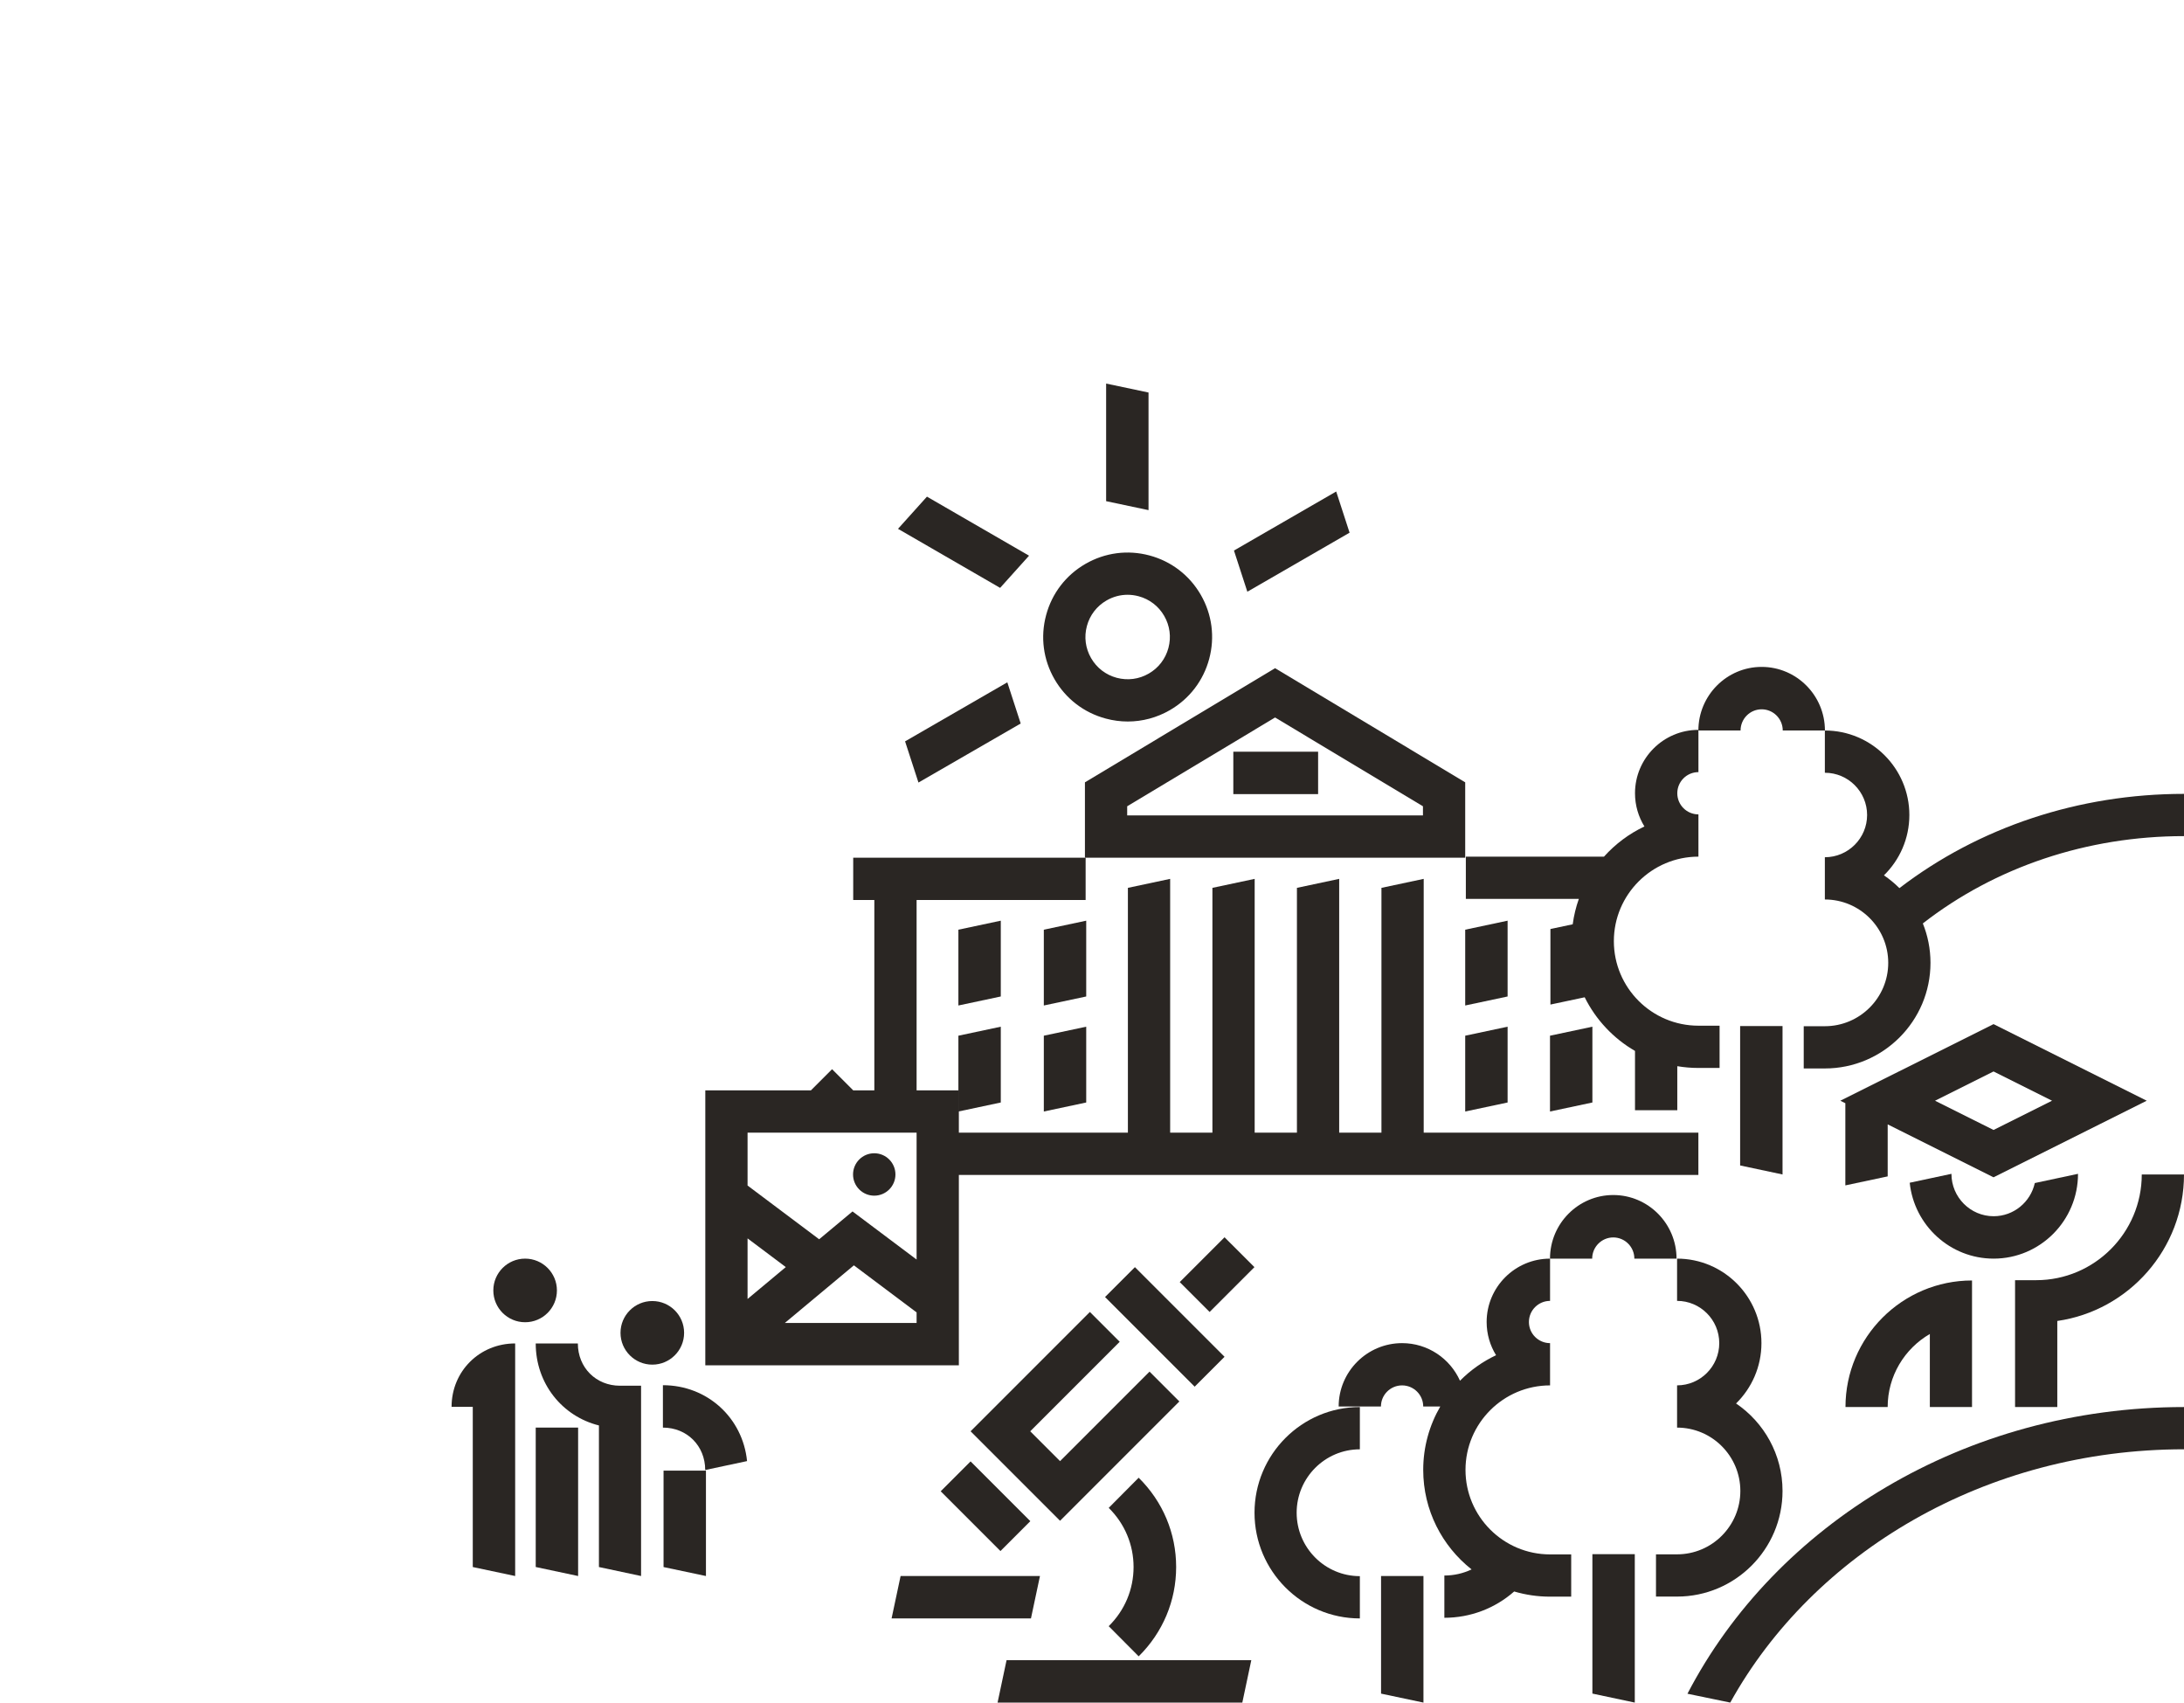 <?xml version="1.0" encoding="UTF-8"?>
<svg width="3400px" height="2650px" viewBox="0 0 3400 2650" version="1.1" xmlns="http://www.w3.org/2000/svg" xmlns:xlink="http://www.w3.org/1999/xlink">
    <title>illustration-mwk</title>
    <g id="illustration-mwk" stroke="none" stroke-width="1" fill="none" fill-rule="evenodd">
        <g id="BaWue_Illustration_MWK_rgb_schwarz" transform="translate(703, 597)" fill="#2A2623" fill-rule="nonzero">
            <polygon id="Rectangle" transform="translate(1191.72, 1386.889) rotate(-45) translate(-1191.72, -1386.889) " points="1142.389 1354.001 1241.05 1354.003 1241.051 1419.777 1142.39 1419.775"></polygon>
            <path d="M1069.642,1703.003 L1023.033,1749.939 C1047.958,1774.534 1061.713,1807.223 1061.713,1841.972 C1061.713,1876.754 1047.988,1909.472 1023,1934.068 L1069.671,1981 C1107.284,1943.865 1128,1894.483 1128,1841.969 C1128,1789.454 1107.284,1740.106 1069.642,1703 L1069.642,1703.003 Z" id="Path"></path>
            <polygon id="Path" points="1070.002 1980.002 1069.998 1979.998 1069.998 1980.002"></polygon>
            <polygon id="Path" points="808 1630.726 947.274 1770 1133 1584.274 1086.575 1537.85 947.271 1677.154 900.846 1630.729 1040.15 1491.425 993.726 1445"></polygon>
            <polygon id="Rectangle" transform="translate(831.236, 1747.358) rotate(-45) translate(-831.236, -1747.358) " points="798.347 1681.585 864.122 1681.586 864.124 1813.131 798.35 1813.13"></polygon>
            <polygon id="Path" points="685 1922 901.975 1922 916 1856 699.025 1856"></polygon>
            <polygon id="Rectangle" transform="translate(1110.322, 1468.28) rotate(-45) translate(-1110.322, -1468.28) " points="1077.433 1369.618 1143.207 1369.619 1143.211 1566.941 1077.437 1566.94"></polygon>
            <polygon id="Path" points="863.99 1987 850 2053 1231.01 2053 1245 1987.003 863.99 1987.003"></polygon>
            <polygon id="Path" points="330 1842.06 396 1856 396 1856 396 1692 330 1692"></polygon>
            <polygon id="Path" points="131 1841.975 197 1856 197 1625 131 1625"></polygon>
            <path d="M196.6,1494 L131,1494 C131,1556.412 172.194,1607.381 229.403,1621.65 L229.403,1842.014 L295,1856 L295,1559.818 L262.2,1559.818 C224.788,1559.818 196.6,1531.536 196.6,1494 Z" id="Path"></path>
            <circle id="Oval" cx="312.5" cy="1477.5" r="49.5"></circle>
            <path d="M329,1559 L329,1625 C366.551,1625 394.844,1653.36 394.844,1691 L460,1677.123 C453.287,1609.856 398.166,1559 329,1559 Z" id="Path"></path>
            <circle id="Oval" cx="114.5" cy="1411.5" r="49.5"></circle>
            <path d="M0,1592.726 L33.001,1592.726 L33.001,1842.014 L99,1856 L99,1494 C43.472,1494 0,1537.354 0,1592.726 Z" id="Path"></path>
            <path d="M658,1264 C676.226,1264 691,1249.223 691,1230.998 C691,1212.773 676.226,1198 658,1198 C639.774,1198 625,1212.777 625,1230.998 C625,1249.22 639.774,1264 658,1264 Z" id="Path"></path>
            <path d="M1282,443 L986,620.655 L986,738 L1578,738 L1578,620.655 L1282,443 Z M1512.222,672.194 L1051.778,672.194 L1051.778,657.928 L1282,519.729 L1512.222,657.928 L1512.222,672.194 Z" id="Shape"></path>
            <polygon id="Path" points="1644 1001 1578 1015.025 1578 1133 1644 1118.975"></polygon>
            <polygon id="Path" points="1644 836 1578 850.025 1578 968 1644 953.975"></polygon>
            <polygon id="Path" points="1776 1118.975 1776 1001 1710 1015.025 1710 1133"></polygon>
            <rect id="Rectangle" x="1217" y="573" width="132" height="66"></rect>
            <polygon id="Path" points="855 1001 789 1015.025 789 1133 855 1118.975"></polygon>
            <polygon id="Path" points="988 836 922 850.025 922 968 988 953.975"></polygon>
            <polygon id="Path" points="988 1001 922 1015.025 922 1133 988 1118.975"></polygon>
            <path d="M625.255,803.83 L658.148,803.83 L658.148,1100.078 L625.255,1100.078 L592.361,1067.161 L559.464,1100.078 L395,1100.078 L395,1528 L789.726,1528 L789.726,1231.752 L1941,1231.752 L1941,1165.918 L1513.384,1165.918 L1513.384,770.917 L1447.6,784.906 L1447.6,1165.918 L1381.81,1165.918 L1381.81,770.917 L1316.026,784.906 L1316.026,1165.918 L1250.239,1165.918 L1250.239,770.917 L1184.455,784.906 L1184.455,1165.918 L1118.665,1165.918 L1118.665,770.917 L1052.881,784.906 L1052.881,1165.918 L789.726,1165.918 L789.726,1100.082 L723.939,1100.082 L723.939,803.834 L987.087,803.834 L987.087,738 L625.258,738 L625.258,803.834 L625.255,803.83 Z M460.784,1330.479 L520.315,1375.154 L460.784,1424.789 L460.784,1330.479 L460.784,1330.479 Z M723.935,1462.163 L518.755,1462.163 L626.314,1372.445 L723.935,1445.692 L723.935,1462.163 L723.935,1462.163 Z M723.935,1363.419 L624.196,1288.543 L572.24,1331.859 L460.787,1248.217 L460.787,1165.912 L723.939,1165.912 L723.939,1363.419 L723.935,1363.419 Z" id="Shape"></path>
            <polygon id="Path" points="855 836 789 850.025 789 968 855 953.975"></polygon>
            <path d="M2532,1230 L2464.736,1244.362 C2458.191,1273.864 2431.939,1296 2400.642,1296 C2364.436,1296 2334.961,1266.382 2334.961,1230 L2270.007,1243.87 L2270,1243.87 C2276.919,1310.17 2332.853,1362 2400.639,1362 C2473.088,1362 2532,1302.801 2532,1230 L2532,1230 Z" id="Path"></path>
            <path d="M2367,1593 L2367,1396 C2258.368,1396 2170,1484.368 2170,1593 L2235.667,1593 C2235.667,1544.476 2262.104,1502.025 2301.333,1479.288 L2301.333,1593 L2367,1593 Z" id="Path"></path>
            <path d="M2466.875,1395.545 L2434,1395.545 L2434,1593 L2499.75,1593 L2499.75,1459.017 C2611.121,1443.014 2697,1346.856 2697,1231 L2631.25,1231 C2631.25,1321.724 2557.505,1395.545 2466.875,1395.545 Z" id="Path"></path>
            <path d="M2400.5,997 L2162,1116.21 L2169.788,1120.105 L2169.788,1248 L2235.706,1233.997 L2235.706,1153.052 L2400.5,1235.421 L2639,1116.21 L2400.5,997 Z M2309.412,1116.21 L2400.5,1070.684 L2491.588,1116.21 L2400.5,1161.737 L2309.412,1116.21 Z" id="Shape"></path>
            <polygon id="Path" points="1776 2038.975 1842 2053 1842 1822 1776 1822"></polygon>
            <path d="M2072,1723.625 C2072,1667.024 2043.274,1617.011 1999.655,1587.43 C2024.021,1563.547 2039.167,1530.267 2039.167,1493.5 C2039.167,1420.974 1980.267,1362 1907.833,1362 L1907.833,1427.75 C1944.032,1427.75 1973.5,1457.255 1973.5,1493.5 C1973.5,1529.745 1944.032,1559.25 1907.833,1559.25 L1907.833,1625 C1962.15,1625 2006.333,1669.24 2006.333,1723.625 C2006.333,1778.01 1962.15,1822.25 1907.833,1822.25 L1875,1822.25 L1875,1888 L1907.833,1888 C1998.348,1888 2072,1814.255 2072,1723.625 Z" id="Path"></path>
            <path d="M1611.367,1460.647 C1611.367,1479.584 1616.748,1497.285 1626.041,1512.322 C1605.039,1522.236 1586.053,1535.744 1569.885,1552.047 C1554.467,1517.603 1519.87,1493.529 1479.727,1493.529 C1425.286,1493.529 1381,1537.779 1381,1592.176 L1446.818,1592.176 C1446.818,1574.032 1461.568,1559.294 1479.727,1559.294 C1497.887,1559.294 1512.636,1574.032 1512.636,1592.176 L1539.171,1592.176 C1522.318,1621.215 1512.636,1654.903 1512.636,1690.824 C1512.636,1753.573 1542.103,1809.565 1587.936,1845.726 C1574.881,1851.924 1560.457,1855.235 1545.545,1855.235 L1545.545,1921 C1586.06,1921 1624.412,1906.334 1654.231,1880.065 C1671.953,1885.296 1690.698,1888.118 1710.091,1888.118 L1743,1888.118 L1743,1822.353 L1710.091,1822.353 C1637.49,1822.353 1578.455,1763.365 1578.455,1690.824 C1578.455,1618.282 1637.49,1559.294 1710.091,1559.294 L1710.091,1493.529 C1691.932,1493.529 1677.182,1478.792 1677.182,1460.647 C1677.182,1442.503 1691.932,1427.765 1710.091,1427.765 L1710.091,1362 C1655.649,1362 1611.364,1406.25 1611.364,1460.647 L1611.367,1460.647 Z" id="Path"></path>
            <path d="M1808.5,1263 C1754.184,1263 1710,1307.408 1710,1362 L1775.667,1362 C1775.667,1343.791 1790.383,1329 1808.5,1329 C1826.617,1329 1841.333,1343.791 1841.333,1362 L1907,1362 C1907,1307.408 1862.816,1263 1808.5,1263 Z" id="Path"></path>
            <polygon id="Path" points="2072 1000 2006 1000 2006 1216.975 2072 1231"></polygon>
            <path d="M1842.333,637.663 C1842.333,656.604 1847.718,674.308 1857.011,689.348 C1832.972,700.695 1811.592,716.768 1794.041,736.33 L1579,736.33 L1579,802.108 L1754.897,802.108 C1750.414,814.737 1747.184,827.952 1745.361,841.607 L1710.667,848.974 L1710.667,966.552 L1764.015,955.225 C1781.339,990.153 1808.709,1019.253 1842.333,1038.734 L1842.333,1131 L1908.167,1131 L1908.167,1062.466 C1918.874,1064.268 1929.869,1065.222 1941.083,1065.222 L1974,1065.222 L1974,999.444 L1941.083,999.444 C1868.466,999.444 1809.417,940.445 1809.417,867.889 C1809.417,795.333 1868.466,736.333 1941.083,736.333 L1941.083,670.556 C1922.92,670.556 1908.167,655.815 1908.167,637.667 C1908.167,619.519 1922.92,604.778 1941.083,604.778 L1941.083,539 C1886.629,539 1842.333,583.259 1842.333,637.667 L1842.333,637.663 Z" id="Path"></path>
            <path d="M2039.5,441 C1985.184,441 1941,485.408 1941,540 L2006.667,540 C2006.667,521.791 2021.383,507 2039.5,507 C2057.617,507 2072.333,521.791 2072.333,540 L2138,540 C2138,485.408 2093.816,441 2039.5,441 Z" id="Path"></path>
            <polygon id="Path" points="1447 2039.046 1513 2053 1513 1856 1447 1856"></polygon>
            <path d="M1250,1757.5 C1250,1848.199 1323.577,1922 1414,1922 L1414,1856.2 C1359.739,1856.2 1315.6,1811.926 1315.6,1757.5 C1315.6,1703.074 1359.739,1658.8 1414,1658.8 L1414,1593 C1323.577,1593 1250,1666.801 1250,1757.5 Z" id="Path"></path>
            <polygon id="Path" points="899 267.894 740.052 176 695.013 226.096 695 226.103 853.965 318"></polygon>
            <path d="M1018.483,521.442 C1029.81,524.492 1041.298,526 1052.723,526 C1075.509,526 1097.973,520 1118.221,508.318 C1148.611,490.763 1170.368,462.427 1179.45,428.512 C1188.566,394.59 1183.88,359.162 1166.326,328.773 C1148.772,298.383 1120.436,276.626 1086.517,267.543 C1052.595,258.427 1017.168,263.143 986.779,280.668 C956.356,298.222 934.632,326.558 925.55,360.477 C916.434,394.399 921.12,429.826 938.674,460.216 C956.228,490.606 984.564,512.363 1018.483,521.445 L1018.483,521.442 Z M989.026,377.482 C993.551,360.536 1004.428,346.353 1019.639,337.592 C1029.78,331.72 1041.012,328.736 1052.405,328.736 C1058.086,328.736 1063.83,329.505 1069.509,331.014 C1086.455,335.539 1100.638,346.416 1109.398,361.627 C1118.192,376.838 1120.535,394.521 1115.977,411.496 C1111.452,428.443 1100.575,442.626 1085.364,451.386 C1070.186,460.18 1052.566,462.49 1035.495,457.965 C1018.548,453.44 1004.366,442.563 995.605,427.352 C986.812,412.141 984.469,394.458 989.026,377.482 Z" id="Shape"></path>
            <polygon id="Path" points="1085 13.954 1019 0 1019 183.046 1085 197"></polygon>
            <polygon id="Path" points="886 529.106 865.165 465.007 865.165 465 706 556.894 726.835 620.993 726.825 621"></polygon>
            <polygon id="Path" points="1238.835 324 1398 232.106 1377.165 168.007 1377.175 168 1218 259.894 1238.835 323.993"></polygon>
            <path d="M2253.97,785.33 C2246.59,777.969 2238.526,771.292 2229.866,765.43 C2254.273,741.547 2269.444,708.267 2269.444,671.5 C2269.444,598.974 2210.445,540 2137.889,540 L2137.889,605.75 C2174.149,605.75 2203.667,635.255 2203.667,671.5 C2203.667,707.745 2174.149,737.25 2137.889,737.25 L2137.889,803 C2192.297,803 2236.556,847.24 2236.556,901.625 C2236.556,956.01 2192.297,1000.25 2137.889,1000.25 L2105,1000.25 L2105,1066 L2137.889,1066 C2228.557,1066 2302.333,992.255 2302.333,901.625 C2302.333,879.944 2298.101,859.239 2290.434,840.27 C2403.411,752.363 2546.172,704.375 2697,704.375 L2697,638.625 C2533.213,638.625 2377.81,690.406 2253.97,785.33 Z" id="Path"></path>
            <path d="M1924,2039.212 L1990.602,2053 C2119.982,1819.561 2387.944,1658.751 2697,1658.751 L2697,1593 C2355.552,1593 2060.83,1775.935 1924,2039.212 Z" id="Path"></path>
        </g>
    </g>
</svg>